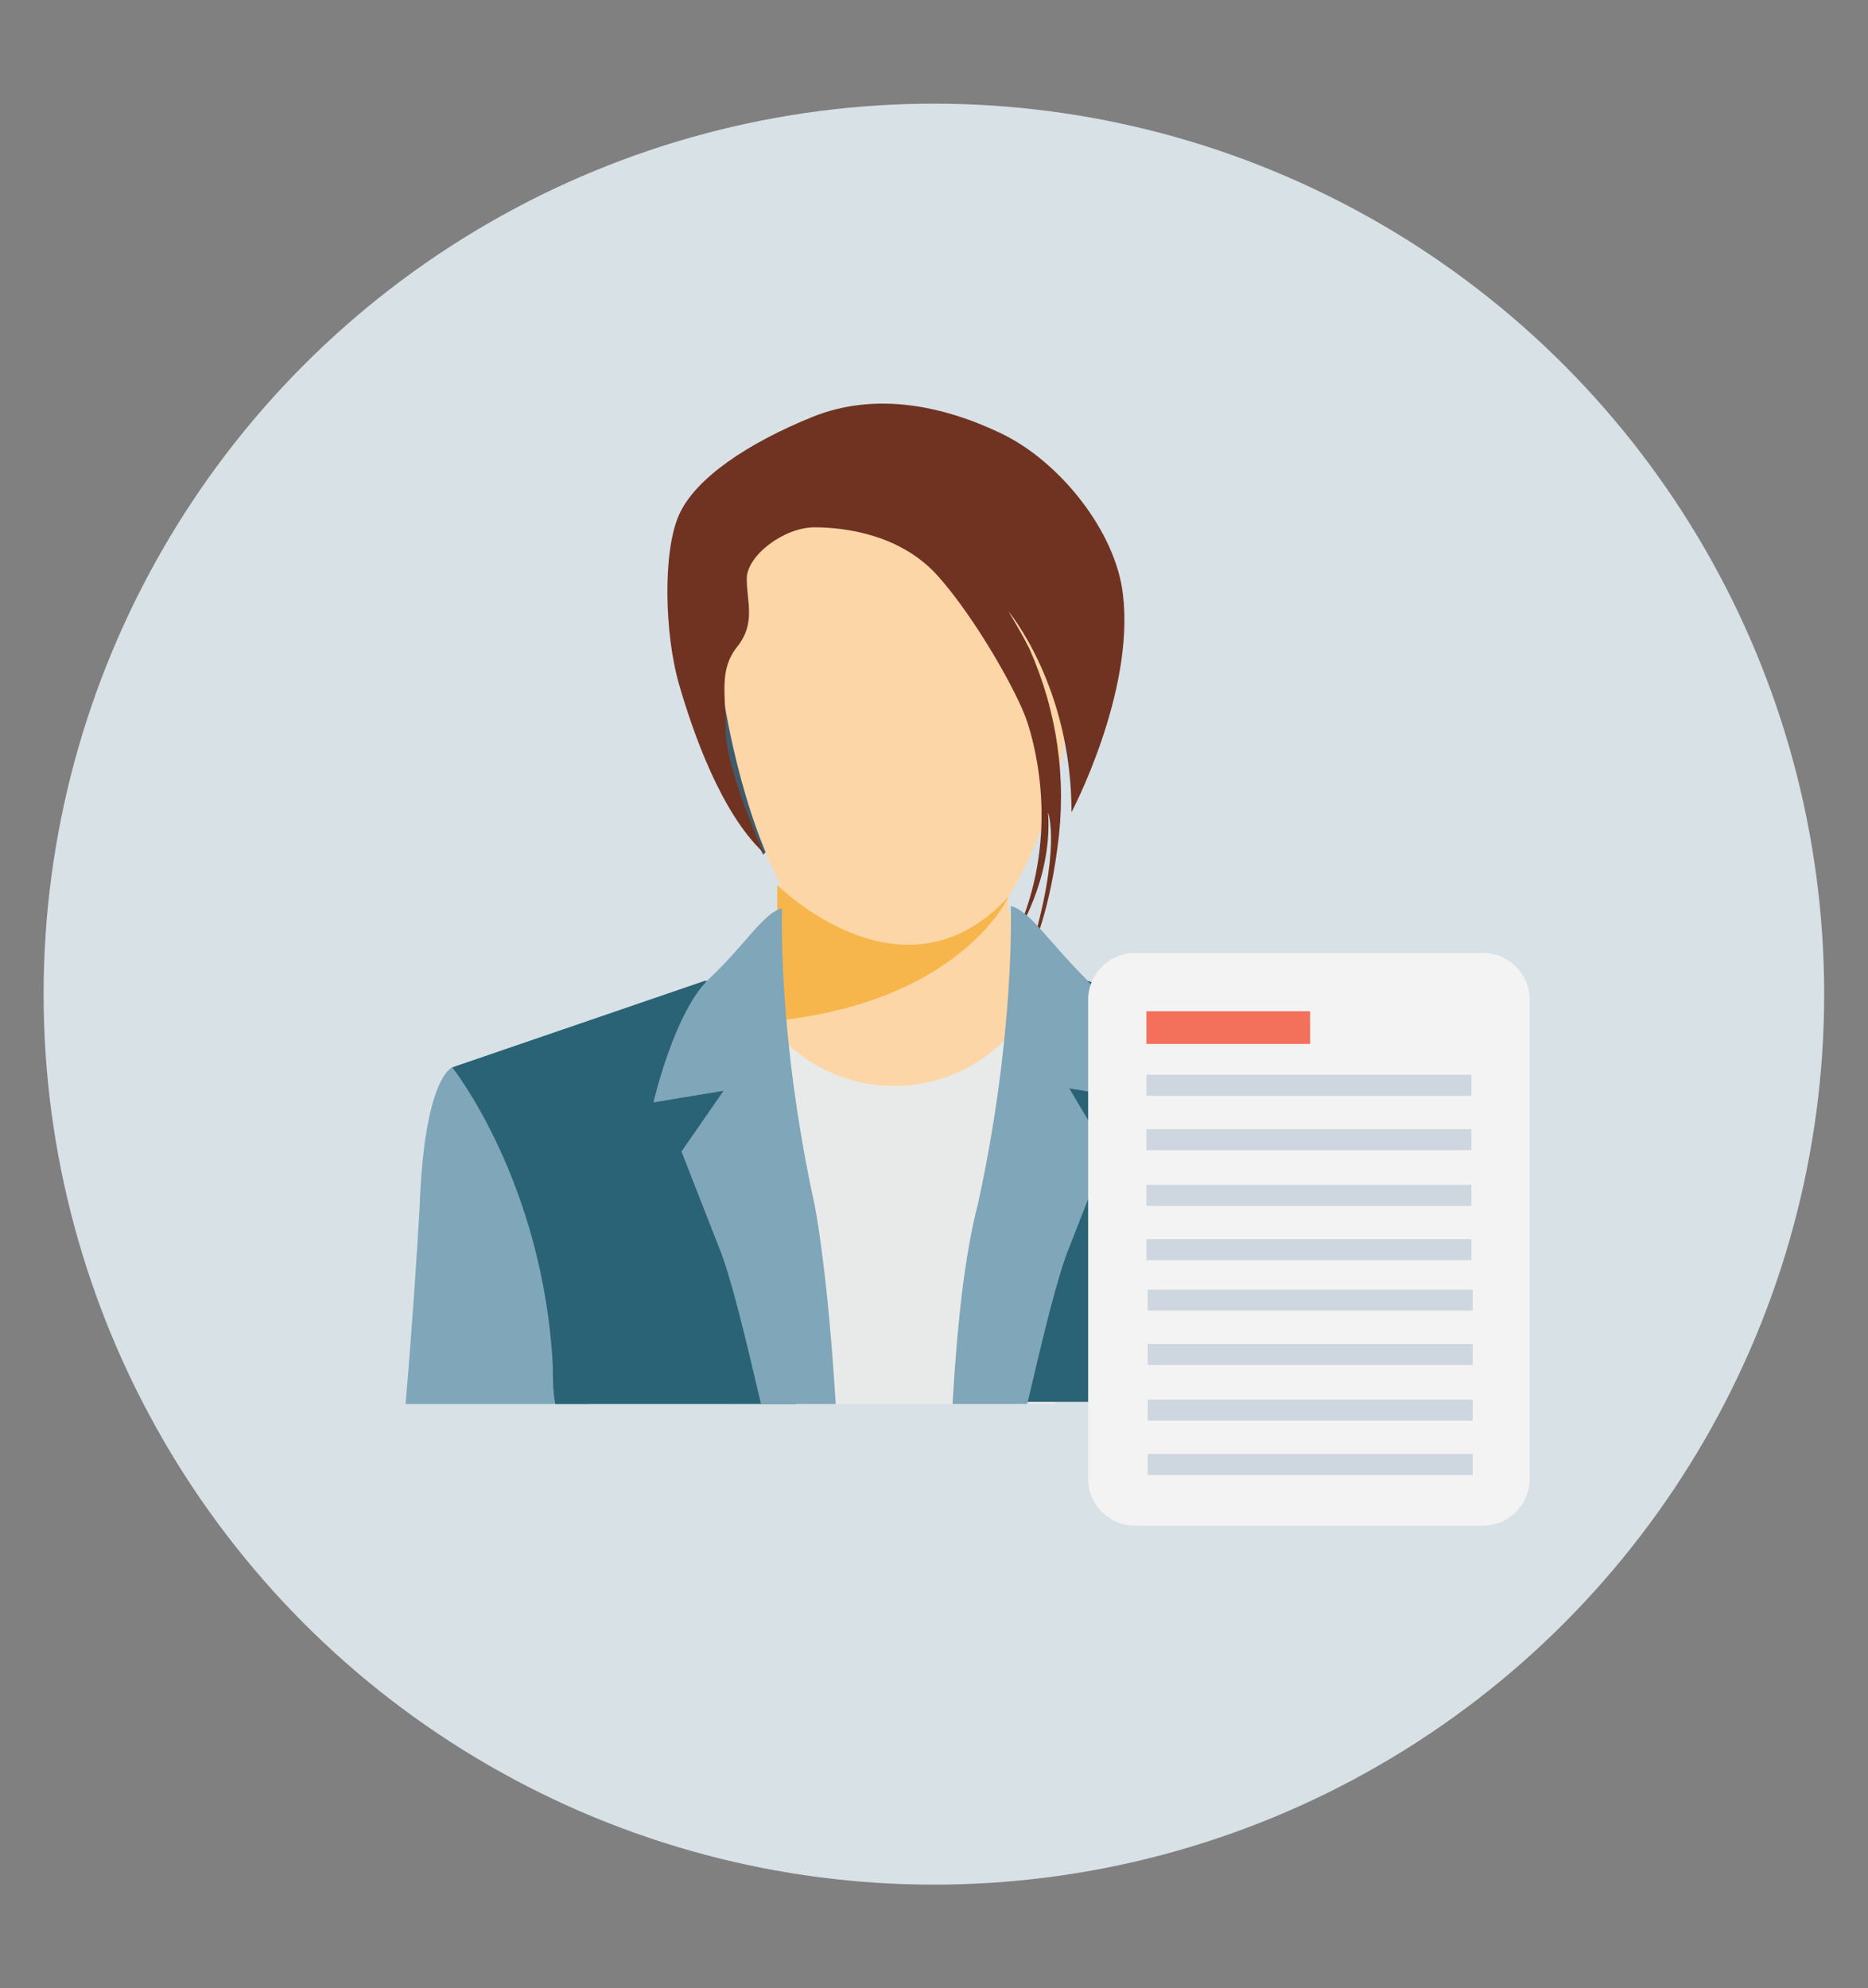 <?xml version="1.0" encoding="utf-8"?>
<!-- Generator: Adobe Illustrator 25.4.1, SVG Export Plug-In . SVG Version: 6.00 Build 0)  -->
<svg version="1.1" xmlns="http://www.w3.org/2000/svg" xmlns:xlink="http://www.w3.org/1999/xlink" x="0px" y="0px"
	 viewBox="0 0 852.5 907.2" style="enable-background:new 0 0 852.5 907.2;" xml:space="preserve">
<rect x="0" y="0" width="852.5" height="907.2" fill="#808080" stroke="none"/>
<style type="text/css">
	.st0{fill:#D8E1E6;}
	.st1{display:none;}
	.st2{display:inline;}
	.st3{clip-path:url(#SVGID_00000141432606536971702840000014935860762465015424_);}
	.st4{fill:#F7F7F7;}
	.st5{fill:none;stroke:#6562CF;stroke-width:6;stroke-linecap:round;stroke-miterlimit:10;}
	.st6{fill:#FFFFFF;stroke:#6562CF;stroke-width:5;stroke-miterlimit:10;}
	.st7{fill:#FFFFFF;stroke:#FFB000;stroke-width:5;stroke-miterlimit:10;}
	.st8{fill:#FFB000;stroke:#FFFFFF;stroke-width:5;stroke-miterlimit:10;}
	.st9{fill:#663C00;}
	.st10{fill:none;stroke:#FFB000;stroke-width:10;stroke-linecap:round;stroke-linejoin:round;}
	.st11{fill:#EA621C;}
	.st12{fill:#BC825B;}
	.st13{fill:#F7C092;}
	.st14{fill:#0078BE;}
	.st15{fill:#E9E9F4;}
	.st16{fill:none;stroke:#FFB000;stroke-width:5;stroke-linejoin:round;}
	.st17{fill:none;stroke:#D1D1FF;stroke-width:5;stroke-linejoin:round;}
	.st18{fill:#415A6B;}
	.st19{fill:#FDD6A7;}
	.st20{fill:#E8EAE9;}
	.st21{fill:#703322;}
	.st22{fill:#F7B64C;}
	.st23{fill:#8AD7F8;}
	.st24{fill:#2A6276;}
	.st25{fill:#7FA6B9;}
	.st26{fill:#F3F3F3;}
	.st27{fill:#F3705A;}
	.st28{fill:#CED6E0;}
</style>
<g id="Capa_2">
	<circle class="st0" cx="426.2" cy="453.6" r="406.3"/>
</g>
<g id="Capa_1">
	<g id="Capa_1_00000075151063883741675170000018197609269993503112_">
	</g>
	<g id="Capa_1_copia" class="st1">
		<g class="st2">
			<g>
				<defs>
					<circle id="SVGID_1_" cx="425.6" cy="453.6" r="414.3"/>
				</defs>
				<clipPath id="SVGID_00000150792305892450006920000018434955845286673842_">
					<use xlink:href="#SVGID_1_"  style="overflow:visible;"/>
				</clipPath>
				<g id="Layer_2_1_" style="clip-path:url(#SVGID_00000150792305892450006920000018434955845286673842_);">
					<rect x="33" y="-69.1" class="st4" width="829.4" height="1009.7"/>
					<g id="Layer_2_2_">
						<g id="Слой_1_1_">
							<g id="_3">
								<g id="CHAIR_1_">
									<polyline class="st5" points="382.4,910.8 382.4,1129.4 254.5,1255.2 									"/>
									<polyline class="st5" points="414.8,910.8 414.8,1129.4 542.7,1255.2 									"/>
									<line class="st5" x1="398" y1="1132" x2="398" y2="1255.2"/>
									<path class="st6" d="M352.1,880.8h96.1l0,0l0,0c0,16.6-13.4,30-30,30h-36.1C365.5,910.8,352.1,897.3,352.1,880.8
										L352.1,880.8L352.1,880.8L352.1,880.8z"/>
									<polygon class="st7" points="342,827.1 312.9,827.1 301.6,764 330.7,764 									"/>
									<path class="st7" d="M566.9,840.5V865c0,3.2-8.9,6.3-24.3,8.8c-29.6,5-83.3,8.3-144.7,8.3c-93.3,0-168.9-7.7-168.9-17.1
										v-24.5c0,4.8,19.4,9.1,50.7,12.2c30.5,3,72.2,4.9,118.2,4.9s87.7-1.9,118.2-4.9c10.2-1,19.1-2.1,26.5-3.4
										C558,846.8,566.9,843.8,566.9,840.5z"/>
									<path class="st8" d="M566.9,840.5c0,3.2-8.9,6.3-24.3,8.8c-7.4,1.2-16.3,2.4-26.5,3.4c-30.5,3-72.2,4.9-118.2,4.9
										s-87.7-1.9-118.2-4.9c-31.3-3.1-50.7-7.4-50.7-12.2c0-9.5,75.6-17.1,168.9-17.1c74.2,0,137.2,4.8,159.9,11.6
										C563.7,836.7,566.9,838.6,566.9,840.5z"/>
									<path class="st8" d="M346.8,772.6h-53.5c-47.3,0-92.5-37.7-100.8-84.2l-19-106.2c-8.3-46.5,23.3-84.2,70.6-84.2h53.5
										c47.3,0,92.5,37.7,100.8,84.2l19,106.2C425.8,734.9,394.2,772.6,346.8,772.6z"/>
									<line class="st5" x1="382.4" y1="1129.4" x2="414.8" y2="1129.4"/>
								</g>
								<g id="WOMAN">
									<g id="HAIR_1_">
										<path class="st9" d="M293,402c31.5-40.3,5.1-84.9,12.3-109c14-47.2,74.8,9.9,98.9-48.5c0,0,35.7,25,39.4,20.1l92.3-8.6
											c33.5-35.8,21.6-74.9,7.9-90c0,0-42.2-48-90.2-24.8c-25.7,12.5-46.7,51.7-51.9,82.5c-5.6,33.3-55.4-65.6-127.9-32.1
											c-47.4,22-11.5,90.6-66.9,92.2c-72.9,2.2-107.5,74.5-22,137C225.9,450.9,272.1,428.7,293,402z"/>
										<line class="st10" x1="396.3" y1="229.3" x2="405.1" y2="246.3"/>
										
											<ellipse transform="matrix(0.5 -0.866 0.866 0.5 -315.162 356.373)" class="st9" cx="151.1" cy="451.1" rx="37.3" ry="23.1"/>
										<line class="st10" x1="165.8" y1="411.1" x2="180.2" y2="422.6"/>
									</g>
									<path id="SKIRT" class="st11" d="M325.3,620.4c0,0-119.9,171.8,4,216.1c82.4,29.5,247.9,26.7,349.6,21.5
										c50.2-2.6,92-39.6,100.6-89.1l0,0c5.9-33.9-13.4-67.1-45.7-78.7c-70.5-25.5-189.5-69.7-261.3-81.9
										C472.5,608.2,413.4,639.2,325.3,620.4z"/>
									<g id="LEGS_1_">
										<g id="RIGHT_1_">
											<path class="st12" d="M877.5,1169.7c0,0-32.6,12.4-8.7,82.4h5.3c0,0,5.4-35.2,11.3-35.5c6-0.3,22.7,35.5,31.3,35.5h69.5
												c0,0-1.5-14.2-12.2-15.7s-32.8-24.1-32.8-24.1L877.5,1169.7z"/>
											<path class="st12" d="M755.8,699.6c43.2,13.5,79.9,308.7,185.4,512.7c0,0-57.7-4.1-63.7-42.6
												c0,0-175.2-180.6-179.8-288.4C693,773.5,729.3,691.3,755.8,699.6z"/>
										</g>
										<g id="LEFT_1_">
											<path class="st13" d="M690.1,1169.7c0,0-32.6,12.4-8.7,82.4h5.3c0,0,5.4-35.2,11.3-35.5s22.7,35.5,31.3,35.5h69.5
												c0,0-1.5-14.2-12.2-15.7s-32.8-24.1-32.8-24.1L690.1,1169.7z"/>
											<path class="st13" d="M690.3,1170c0,0-71.4-230.6-52.3-321c23.3-110,85.8-169.5,115.8-149.4s-51.4,330.1-21.7,470.4
												c3.7,17.3,23.9,44.2,23.9,44.2S679.2,1206.1,690.3,1170z"/>
										</g>
									</g>
									<path id="TORSO" class="st14" d="M286.2,337.6c13.1-10.6,65.4-36.9,125.3-48.5s89.4,8.8,98.5,22.5
										c12.3,18.4-6.7,40.2,2.2,94.5c6.7,40.7,22.6,69.7,14.3,90.7c-12.6,32-46.8,32.5-47.9,107.5c-0.4,28-137.1,29.6-152.8,16.2
										S251.3,365.8,286.2,337.6z"/>
									<g id="HAND">
										<path class="st13" d="M274.9,358c-19,81.4,33.5,208.5,64.9,208.5c66.8,0,182-124.2,182-124.2l-6.4-23.2l-158.8,79
											c0,0-9.5-98.3-18.5-132.5C328.9,330.6,284.6,316.5,274.9,358z"/>
										
											<ellipse transform="matrix(0.802 -0.597 0.597 0.802 -89.557 446.068)" class="st15" cx="628.8" cy="358.3" rx="48.6" ry="40.9"/>
										
											<ellipse transform="matrix(0.8 -0.6 0.6 0.8 -82.429 442.957)" class="st16" cx="623.2" cy="345.1" rx="49.3" ry="40.9"/>
										<path class="st17" d="M656.4,345.4c-2.2,17.2-18.6,31.9-36.6,32.9"/>
										<path class="st8" d="M578.4,386.9l-53.3,62c-2.4,3.3-1.7,8,1.4,10.6l0,0c2.9,2.4,7.3,2,9.8-0.9c0.1-0.1,0.2-0.3,0.3-0.4
											l53.3-62.1c2.4-3.3,1.7-8-1.4-10.6l0,0c-2.9-2.4-7.3-2-9.7,0.9C578.6,386.6,578.5,386.8,578.4,386.9z"/>
										<path class="st13" d="M510.7,421.9c7-6.5,52.5-17.9,57.1-15s41.5,9.9,41.5,9.9s-0.7,8.8-15.3,7.3
											c-16.9-1.8-20.5,1.8-20.5,1.8s2.3,9.3-2.9,12.8c-5.3,3.5,1.7,8.5-5.6,15.4c-4.3,4-4.5,9-10.1,10.1s-39.8-16.3-45.5-26.9
											C504.5,428.3,506.6,425.7,510.7,421.9z"/>
									</g>
									<g id="NECK_1_">
										<path class="st13" d="M347.7,306.7c10.9-4.6,61.9-37.1,88.2-72.1l16.9,49.2c0,0,11.2,50-52,53.4
											C361.7,339.3,347.7,306.7,347.7,306.7z"/>
										<path class="st12" d="M438.9,325.1c-23-21.4-18.9-62.8-3.7-89.6c0.2-0.3,0.4-0.6,0.6-0.8l16.9,49.2
											C452.8,283.8,458.5,309.2,438.9,325.1z"/>
									</g>
									<path id="HEAD_1_" class="st13" d="M521.6,198.1c16.1,1,27.2,24.5,19.7,45.9s-37.1,64.1-57.4,62.6c-32.9-2.4-49.8-48-49-67
										c0,0,0.3-21.9,24.4-16.9c19.9,4.1,39.5-1.3,48.1-12.1S521.6,198.1,521.6,198.1z"/>
								</g>
							</g>
						</g>
					</g>
				</g>
			</g>
		</g>
	</g>
</g>
<g id="Capa_3">
	<g>
		<path class="st18" d="M320.6,305.7c0,0,14.9,60.8,27.7,84.3l20.3-20.3L320.6,305.7z"/>
		<path class="st19" d="M325.9,267.3l3.2,43.7c0,0,6.4,52.3,26.7,91.7v14.9l-39.5,78.9l76.8,45.9l91.7-17.1l-17.1-88.5l-7.5-22.4
			v-5.3c0,0,30.9-48,26.7-102.4s-4.3-54.4-4.3-54.4l-78.9-34.1C402.7,217.2,336.6,205.4,325.9,267.3z"/>
		<path class="st20" d="M481.6,640.6L476.3,455H472c-10.7,23.5-35.2,40.5-64,40.5c-28.8,0-53.3-17.1-64-40.5h-4.3l-5.3,185.6H481.6z
			"/>
		<path class="st21" d="M348.3,388.9c0,0-17.1-38.4-17.1-55.5c0-17.1-3.2-27.7,5.3-38.4c8.5-10.7,4.3-20.3,4.3-30.9
			c0-10.7,17.1-23.5,30.9-23.5s39.5,3.2,56.5,22.4c17.1,19.2,36.3,53.3,40.5,66.1c4.3,12.8,14.9,54.4-5.3,98.1
			c0,0,17.1-25.6,14.9-56.5c0,0,6.4,16-8.5,65.1c0,0,8.5-16,12.8-49.1c4.3-30.9,0-61.9-12.8-90.7c-3.2-6.4-6.4-11.7-9.6-17.1
			c0,0,28.8,34.1,28.8,91.7c0,0,28.8-54.4,23.5-99.2c-3.2-28.8-28.8-60.8-55.5-73.6s-57.6-19.2-86.4-7.5s-53.3,27.7-60.8,44.8
			c-7.5,17.1-6.4,54.4,0,76.8C316.3,334.5,329.1,370.8,348.3,388.9z"/>
		<path class="st22" d="M354.7,403.8v14.9l-12.8,48c94.9-5.3,118.4-57.6,118.4-57.6C412.3,461.4,354.7,403.8,354.7,403.8z"/>
		<path class="st23" d="M628.8,640.6c-3.2-37.3-5.3-71.5-6.4-89.6c-2.1-59.7-14.9-64-14.9-64L568,514.8L546.7,567v73.6H628.8
			L628.8,640.6z"/>
		<path class="st24" d="M561.6,640.6c0-6.4,0-11.7,1.1-18.1c3.2-84.3,45.9-136.5,45.9-136.5l-115.2-39.5l-9.6,1.1
			c-9.6,27.7-22.4,112-32,192h109.9L561.6,640.6L561.6,640.6z"/>
		<g>
			<path class="st25" d="M434.7,640.6h34.1c7.5-32,13.9-58.7,19.2-71.5c17.1-43.7,17.1-43.7,17.1-43.7L488,496.6l32,5.3
				c0,0-9.6-40.5-25.6-56.5s-24.5-29.9-33.1-32c0,0,2.1,57.6-14.9,135.5C440,573.4,436.8,605.4,434.7,640.6z"/>
			<path class="st25" d="M268.3,640.6V567L247,514.8L206.4,487c0,0-12.8,4.3-14.9,64c-1.1,19.2-3.2,52.3-6.4,89.6H268.3L268.3,640.6
				z"/>
		</g>
		<path class="st24" d="M253.4,640.6h109.9c-9.6-80-21.3-164.3-32-192l-9.6-1.1L206.4,487c0,0,41.6,52.3,45.9,136.5
			C252.3,628.9,252.3,634.2,253.4,640.6z"/>
		<path class="st25" d="M311,525.4c0,0,0,0,17.1,43.7c5.3,12.8,11.7,39.5,19.2,71.5h34.1c-2.1-34.1-5.3-67.2-9.6-90.7
			c-17.1-77.9-14.9-135.5-14.9-135.5c-8.5,2.1-17.1,17.1-33.1,32S298.2,503,298.2,503l32-5.3L311,525.4z"/>
		<path class="st26" d="M517.9,434.8h158.9c11.7,0,21.3,9.6,21.3,21.3v218.7c0,11.7-9.6,21.3-21.3,21.3H517.9
			c-11.7,0-21.3-9.6-21.3-21.3V456.1C496.6,444.4,506.2,434.8,517.9,434.8z"/>
		<rect x="523.2" y="461.4" class="st27" width="74.7" height="14.9"/>
		<g>
			<rect x="523.2" y="490.4" class="st28" width="148.3" height="9.6"/>
			<rect x="523.2" y="515.2" class="st28" width="148.3" height="9.6"/>
			<rect x="523.2" y="540.6" class="st28" width="148.3" height="9.6"/>
			<rect x="523.2" y="565.4" class="st28" width="148.3" height="9.6"/>
		</g>
		<g>
			<rect x="523.8" y="588.4" class="st28" width="148.3" height="9.6"/>
			<rect x="523.8" y="613.2" class="st28" width="148.3" height="9.6"/>
			<rect x="523.8" y="638.6" class="st28" width="148.3" height="9.6"/>
			<rect x="523.8" y="663.4" class="st28" width="148.3" height="9.6"/>
		</g>
		<g>
		</g>
		<g>
		</g>
		<g>
		</g>
		<g>
		</g>
		<g>
		</g>
		<g>
		</g>
		<g>
		</g>
		<g>
		</g>
		<g>
		</g>
		<g>
		</g>
		<g>
		</g>
		<g>
		</g>
		<g>
		</g>
		<g>
		</g>
		<g>
		</g>
	</g>
</g>
</svg>
